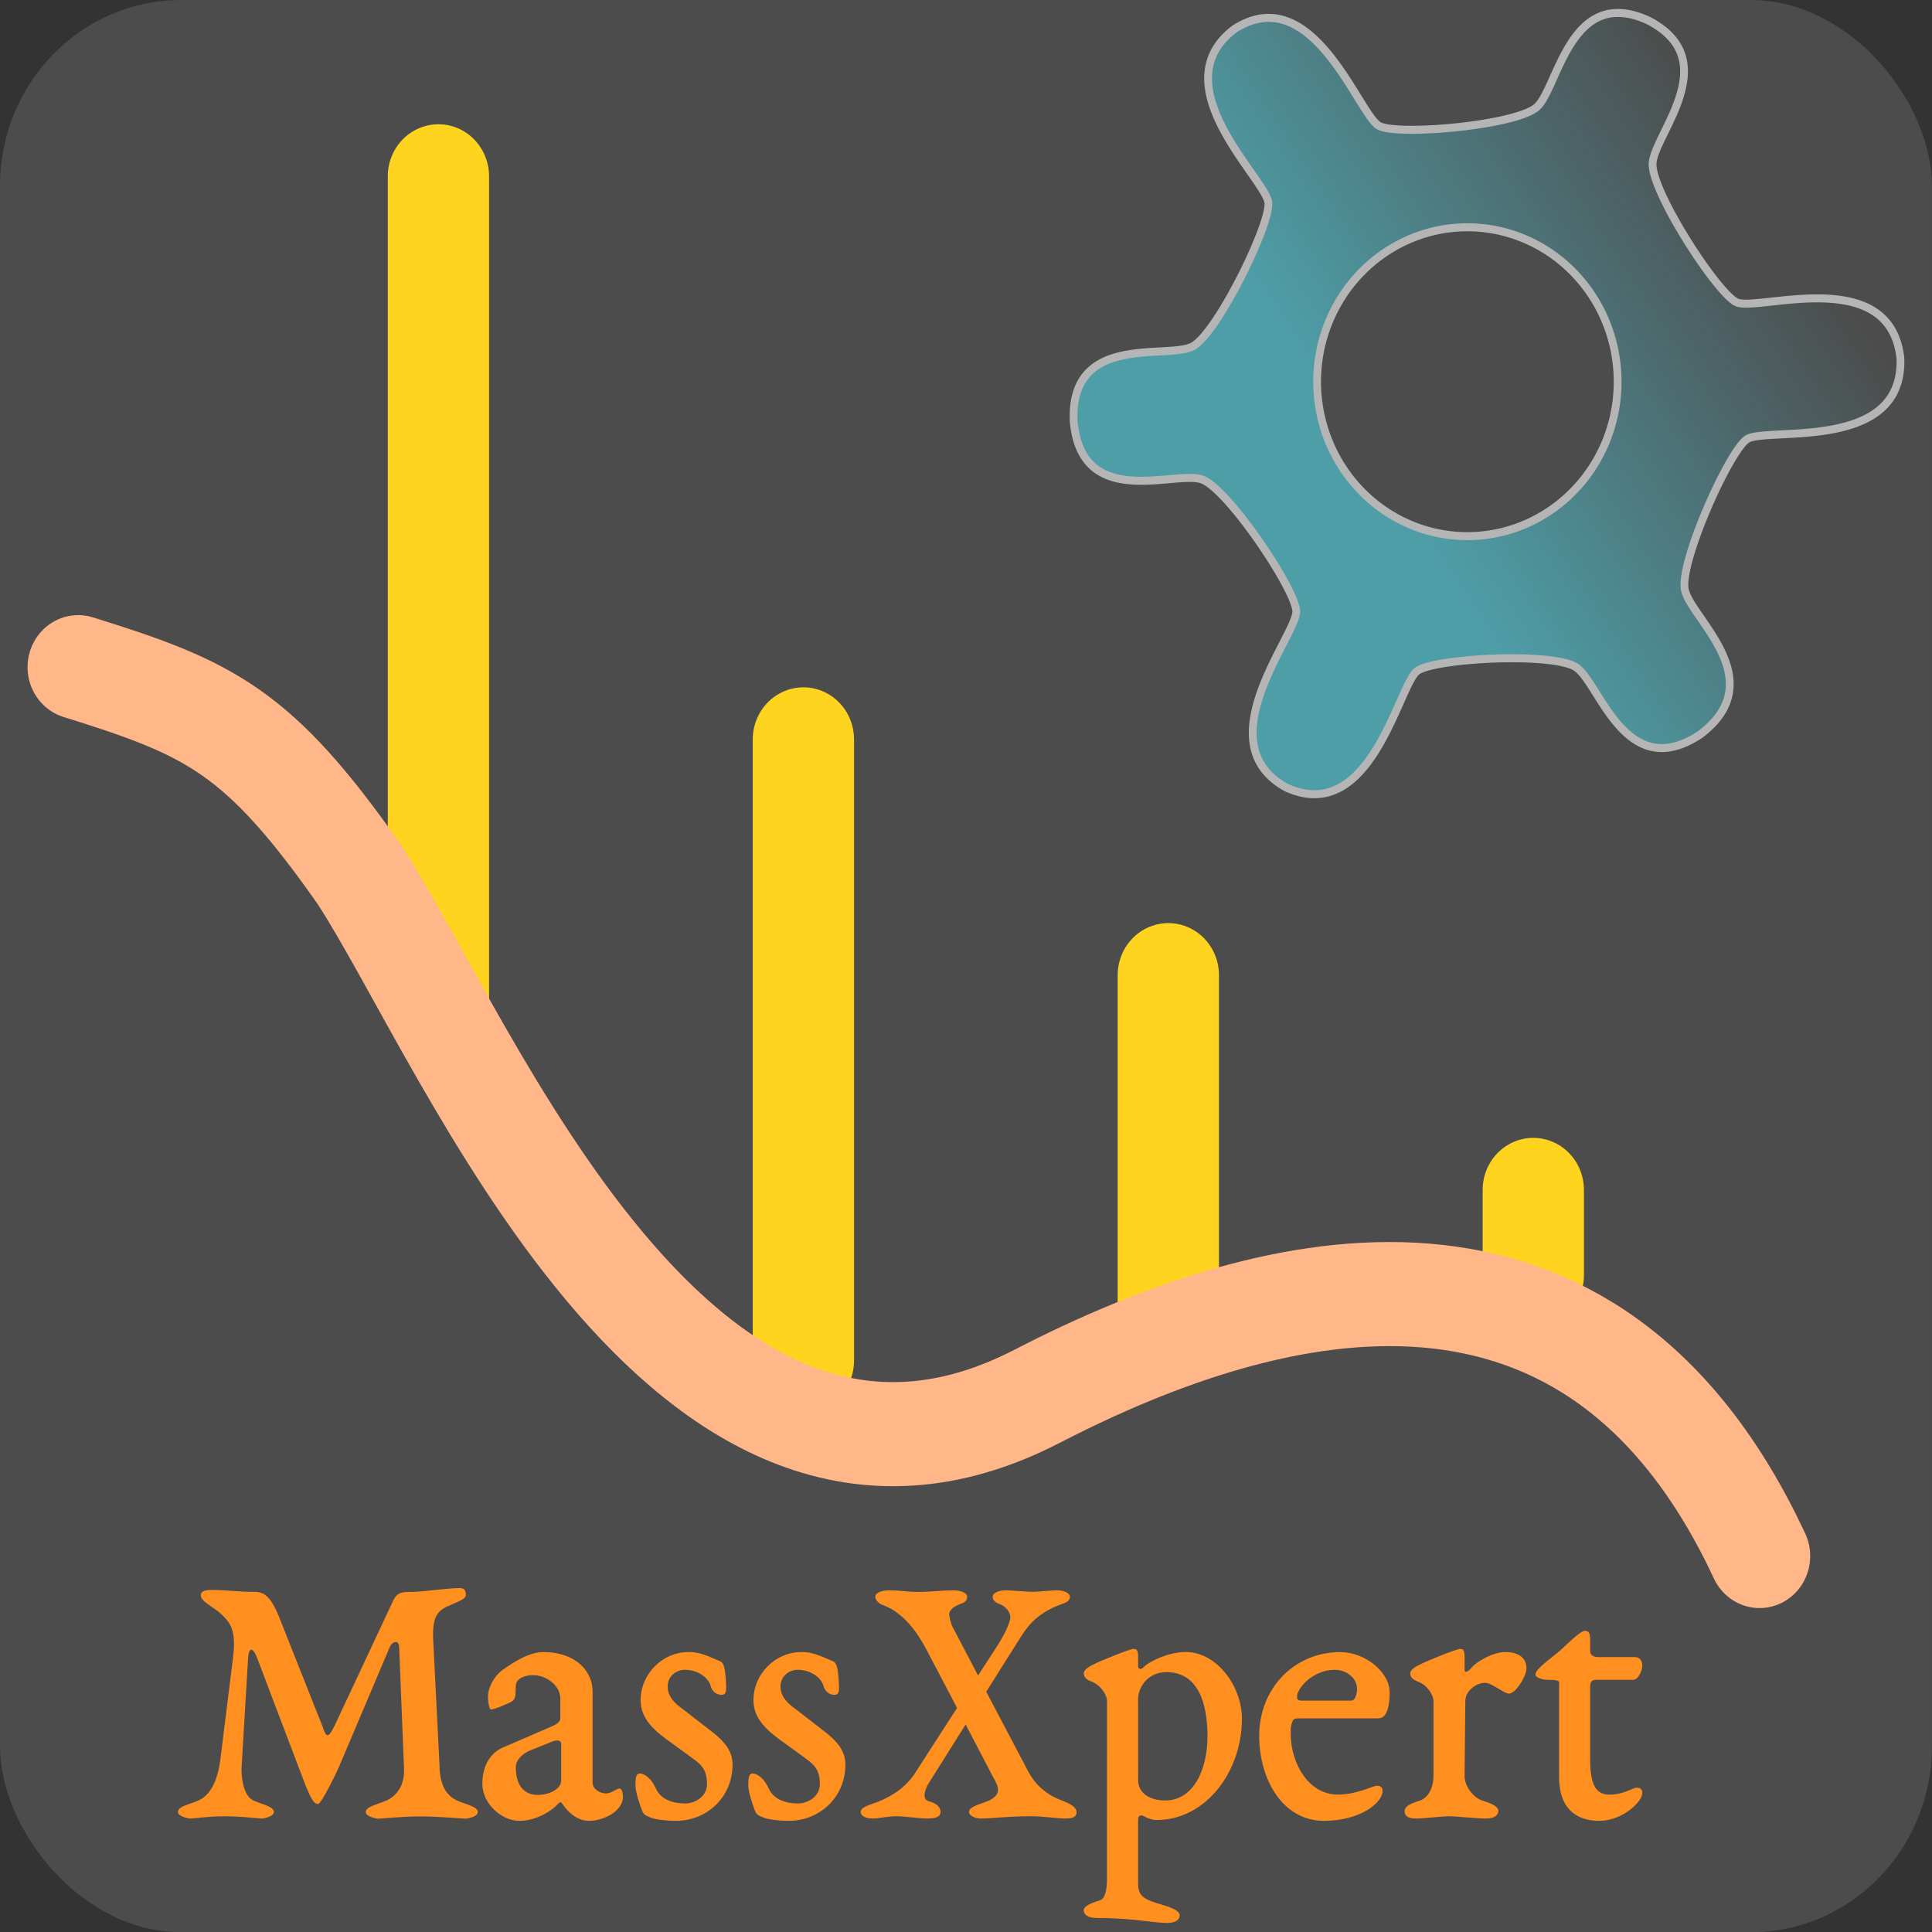 <?xml version="1.0" encoding="UTF-8" standalone="no"?>
<!-- Created with Inkscape (http://www.inkscape.org/) -->

<svg
   width="74.2mm"
   height="74.2mm"
   viewBox="0 0 74.2 74.2"
   version="1.1"
   id="svg1"
   inkscape:version="1.4 (e7c3feb100, 2024-10-09)"
   sodipodi:docname="left-massxpert-button-of-top-banner-graphics.svg"
   xmlns:inkscape="http://www.inkscape.org/namespaces/inkscape"
   xmlns:sodipodi="http://sodipodi.sourceforge.net/DTD/sodipodi-0.dtd"
   xmlns:xlink="http://www.w3.org/1999/xlink"
   xmlns="http://www.w3.org/2000/svg"
   xmlns:svg="http://www.w3.org/2000/svg">
  <rect x="0" y="0" width="74.2" height="74.2" fill="#333333" stroke="none"/>
  <sodipodi:namedview
     id="namedview1"
     pagecolor="#ffffff"
     bordercolor="#666666"
     borderopacity="1.0"
     inkscape:showpageshadow="2"
     inkscape:pageopacity="0.0"
     inkscape:pagecheckerboard="0"
     inkscape:deskcolor="#d1d1d1"
     inkscape:document-units="mm"
     inkscape:zoom="0.98594601"
     inkscape:cx="-33.97752"
     inkscape:cy="141.48848"
     inkscape:current-layer="layer1"
     inkscape:clip-to-page="true" />
  <defs
     id="defs1">
    <linearGradient
       inkscape:collect="always"
       xlink:href="#linearGradient14"
       id="linearGradient11"
       gradientUnits="userSpaceOnUse"
       gradientTransform="matrix(0.604,-0.409,0.409,0.604,7.902,-24.439)"
       x1="-12.869"
       y1="70.776"
       x2="6.667"
       y2="70.776" />
    <linearGradient
       id="linearGradient14"
       inkscape:collect="always">
			<stop
   style="stop-color:#36bccc;stop-opacity:0.686;"
   offset="0.333"
   id="stop14" />

			<stop
   style="stop-color:#36bccc;stop-opacity:0;"
   offset="0.969"
   id="stop15" />

		</linearGradient>
  </defs>
  <g
     inkscape:label="Layer 1"
     inkscape:groupmode="layer"
     id="layer1"
     transform="translate(-67.733,-85.46)">
    <a
       id="massxpert_url_button"
       inkscape:highlight-color="#84b8f0"
       transform="matrix(0.973,0,0,1,56.106,68.689)">
      <g
         id="massxpert-group"
         transform="matrix(2.104,0,0,2.104,-3.677,-9.758)">
        <g
           id="g2">
          <path
             style="font-variation-settings:normal;mix-blend-mode:normal;fill:none;fill-opacity:0.686;fill-rule:evenodd;stroke:#ffce00;stroke-width:1.9;stroke-linecap:round;stroke-linejoin:miter;stroke-miterlimit:4;stroke-dasharray:none;stroke-dashoffset:0;stroke-opacity:1;stop-color:#000000"
             d="M 15.652,30.871 V 15.827"
             id="path6-2"
             sodipodi:nodetypes="cc" />
          <path
             style="font-variation-settings:normal;mix-blend-mode:normal;fill:none;fill-opacity:0.686;fill-rule:evenodd;stroke:#ffce00;stroke-width:1.9;stroke-linecap:round;stroke-linejoin:miter;stroke-miterlimit:4;stroke-dasharray:none;stroke-dashoffset:0;stroke-opacity:1;stop-color:#000000"
             d="M 22.499,37.446 V 26.105"
             id="path7-9"
             sodipodi:nodetypes="cc" />
          <path
             style="font-variation-settings:normal;mix-blend-mode:normal;fill:none;fill-opacity:0.686;fill-rule:evenodd;stroke:#ffce00;stroke-width:1.9;stroke-linecap:round;stroke-linejoin:miter;stroke-miterlimit:4;stroke-dasharray:none;stroke-dashoffset:0;stroke-opacity:1;stop-color:#000000"
             d="M 29.345,36.679 V 30.409"
             id="path8-1"
             sodipodi:nodetypes="cc" />
          <path
             style="font-variation-settings:normal;mix-blend-mode:normal;fill:none;fill-opacity:0.686;fill-rule:evenodd;stroke:#ffce00;stroke-width:1.9;stroke-linecap:round;stroke-linejoin:miter;stroke-miterlimit:4;stroke-dasharray:none;stroke-dashoffset:0;stroke-opacity:1;stop-color:#000000"
             d="M 36.192,35.891 V 34.329"
             id="path9-2"
             sodipodi:nodetypes="cc" />
          <path
             style="font-variation-settings:normal;fill:none;fill-opacity:0.686;fill-rule:evenodd;stroke:#ffad7a;stroke-width:1.9;stroke-linecap:round;stroke-linejoin:miter;stroke-miterlimit:4;stroke-dasharray:none;stroke-dashoffset:0;stroke-opacity:1;stop-color:#000000"
             d="m 40.437,41.012 c -3.128,-6.522 -9.039,-5.184 -13.553,-2.916 -6.695,3.365 -10.675,-6.479 -12.718,-9.528 -1.893,-2.626 -2.807,-3.034 -5.272,-3.781"
             id="path10"
             sodipodi:nodetypes="cssc" />
          <path
             id="path11"
             style="fill:url(#linearGradient11);stroke:#ababab;stroke-width:0.146;stroke-linecap:round;stroke-linejoin:round;stroke-opacity:1;paint-order:markers stroke fill"
             d="m 37.29,17.997 a 2.818,2.818 0 0 1 -0.755,3.914 2.818,2.818 0 0 1 -3.914,-0.755 2.818,2.818 0 0 1 0.755,-3.914 2.818,2.818 0 0 1 3.914,0.755 z m -1.038,-3.428 c -0.406,0.331 -2.567,0.518 -2.947,0.341 -0.381,-0.177 -1.238,-2.693 -2.717,-1.773 -1.404,1.031 0.613,2.762 0.635,3.182 0.023,0.42 -0.955,2.356 -1.413,2.609 -0.458,0.254 -2.319,-0.262 -2.24,1.379 0.157,1.636 1.93,0.87 2.418,1.058 0.488,0.188 1.722,1.972 1.757,2.391 0.035,0.419 -1.725,2.41 -0.182,3.231 1.602,0.701 2.106,-1.909 2.459,-2.136 0.353,-0.228 2.519,-0.338 2.966,-0.066 0.447,0.272 0.922,2.144 2.338,1.229 1.357,-1.002 -0.206,-2.137 -0.293,-2.653 -0.087,-0.516 0.819,-2.487 1.161,-2.731 0.342,-0.243 2.953,0.256 2.885,-1.485 -0.202,-1.73 -2.704,-0.833 -3.08,-1.021 -0.376,-0.188 -1.575,-1.995 -1.569,-2.518 0.006,-0.523 1.374,-1.886 -0.076,-2.621 -1.483,-0.667 -1.697,1.252 -2.102,1.583 z" />
          <path
             d="m 15.675,44.882 -0.12,-2.321 c -0.021,-0.401 0.056,-0.542 0.274,-0.633 0.281,-0.12 0.338,-0.141 0.338,-0.211 0,-0.07 -0.028,-0.12 -0.113,-0.12 -0.225,0 -0.71,0.07 -0.893,0.07 -0.183,0 -0.281,0 -0.359,0.162 l -1.104,2.293 c -0.134,0.267 -0.162,0.155 -0.218,0.007 l -0.823,-2.019 c -0.134,-0.317 -0.253,-0.443 -0.443,-0.443 -0.324,0 -0.528,-0.035 -0.781,-0.035 -0.084,0 -0.239,-0.007 -0.239,0.099 0,0.113 0.253,0.218 0.38,0.338 0.176,0.162 0.288,0.295 0.225,0.795 l -0.239,1.871 c -0.049,0.352 -0.169,0.633 -0.408,0.739 -0.162,0.07 -0.387,0.105 -0.387,0.211 0,0.07 0.155,0.113 0.232,0.12 0.049,0 0.317,-0.042 0.647,-0.042 0.338,0 0.647,0.042 0.696,0.042 0.077,-0.007 0.225,-0.049 0.225,-0.12 0,-0.105 -0.232,-0.141 -0.387,-0.211 -0.183,-0.084 -0.232,-0.429 -0.218,-0.619 l 0.12,-1.962 c 0.007,-0.176 0.07,-0.274 0.176,-0.007 l 0.865,2.216 c 0.148,0.38 0.204,0.436 0.274,0.436 0.063,0 0.359,-0.605 0.387,-0.668 l 0.95,-2.18 c 0.049,-0.127 0.176,-0.155 0.183,-0.021 l 0.091,2.216 c 0.014,0.26 -0.091,0.485 -0.331,0.591 -0.155,0.07 -0.387,0.106 -0.387,0.211 0,0.07 0.155,0.113 0.232,0.12 0.049,0 0.464,-0.042 0.795,-0.042 0.338,0 0.802,0.042 0.851,0.042 0.077,-0.007 0.225,-0.049 0.225,-0.12 0,-0.105 -0.232,-0.141 -0.387,-0.211 -0.239,-0.105 -0.317,-0.331 -0.331,-0.591 z m 1.428,-0.014 c 0,-0.12 0.106,-0.26 0.352,-0.338 l 0.338,-0.134 c 0.077,-0.028 0.162,-0.028 0.162,0.049 v 0.661 c 0,0.169 -0.239,0.267 -0.436,0.267 -0.253,0 -0.415,-0.162 -0.415,-0.506 z m 0.52,-2.103 c -0.26,0 -0.528,0.162 -0.774,0.331 -0.148,0.105 -0.267,0.317 -0.267,0.478 0,0.056 0.014,0.239 0.056,0.239 0.07,0 0.352,-0.12 0.394,-0.148 0.063,-0.042 0.07,-0.099 0.07,-0.274 0,-0.148 0.176,-0.204 0.324,-0.204 0.246,0 0.513,0.183 0.513,0.429 v 0.345 c 0,0.07 -0.035,0.105 -0.162,0.162 l -0.921,0.387 c -0.211,0.091 -0.38,0.309 -0.38,0.661 0,0.352 0.352,0.675 0.696,0.675 0.274,0 0.556,-0.141 0.717,-0.302 0.049,-0.049 0.056,-0.056 0.106,0.014 0.091,0.127 0.253,0.288 0.485,0.288 0.281,0 0.633,-0.183 0.633,-0.436 0,-0.077 -0.021,-0.155 -0.063,-0.155 -0.049,0 -0.155,0.091 -0.253,0.091 -0.12,0 -0.253,-0.084 -0.253,-0.197 v -1.667 c 0,-0.373 -0.324,-0.717 -0.921,-0.717 z m 2.722,0 c -0.492,0 -0.9,0.401 -0.9,0.879 0,0.352 0.274,0.57 0.591,0.788 l 0.338,0.239 c 0.169,0.127 0.317,0.197 0.317,0.506 0,0.211 -0.204,0.352 -0.415,0.352 -0.232,0 -0.45,-0.077 -0.542,-0.267 -0.098,-0.218 -0.239,-0.281 -0.309,-0.281 -0.07,0 -0.077,0.105 -0.077,0.225 0,0.105 0.084,0.352 0.12,0.443 0.035,0.091 0.07,0.099 0.176,0.141 0.07,0.028 0.267,0.056 0.464,0.056 0.577,0 1.062,-0.429 1.062,-1.027 0,-0.246 -0.148,-0.408 -0.338,-0.563 l -0.577,-0.436 c -0.162,-0.113 -0.302,-0.232 -0.302,-0.429 0,-0.176 0.148,-0.302 0.324,-0.302 0.218,0 0.422,0.12 0.478,0.281 0.035,0.141 0.141,0.176 0.211,0.176 0.084,0 0.084,-0.07 0.084,-0.155 0,-0.063 -0.014,-0.267 -0.035,-0.345 -0.021,-0.07 -0.035,-0.091 -0.077,-0.113 -0.225,-0.091 -0.373,-0.169 -0.591,-0.169 z m 2.117,0 c -0.492,0 -0.9,0.401 -0.9,0.879 0,0.352 0.274,0.57 0.591,0.788 l 0.338,0.239 c 0.169,0.127 0.317,0.197 0.317,0.506 0,0.211 -0.204,0.352 -0.415,0.352 -0.232,0 -0.45,-0.077 -0.542,-0.267 -0.098,-0.218 -0.239,-0.281 -0.309,-0.281 -0.07,0 -0.077,0.105 -0.077,0.225 0,0.105 0.084,0.352 0.12,0.443 0.035,0.091 0.07,0.099 0.176,0.141 0.07,0.028 0.267,0.056 0.464,0.056 0.577,0 1.062,-0.429 1.062,-1.027 0,-0.246 -0.148,-0.408 -0.338,-0.563 l -0.577,-0.436 c -0.162,-0.113 -0.302,-0.232 -0.302,-0.429 0,-0.176 0.148,-0.302 0.324,-0.302 0.218,0 0.422,0.12 0.478,0.281 0.035,0.141 0.141,0.176 0.211,0.176 0.084,0 0.084,-0.07 0.084,-0.155 0,-0.063 -0.014,-0.267 -0.035,-0.345 -0.021,-0.07 -0.035,-0.091 -0.077,-0.113 -0.225,-0.091 -0.373,-0.169 -0.591,-0.169 z m 2.771,-0.682 c 0,-0.049 0.028,-0.134 0.232,-0.204 0.063,-0.021 0.106,-0.056 0.106,-0.12 0,-0.084 -0.141,-0.12 -0.246,-0.12 -0.239,0 -0.429,0.028 -0.675,0.028 -0.253,0 -0.281,-0.028 -0.556,-0.028 -0.106,0 -0.246,0.035 -0.246,0.12 0,0.063 0.077,0.127 0.141,0.148 0.464,0.162 0.731,0.647 0.858,0.886 l 0.535,0.992 -0.816,1.231 c -0.183,0.239 -0.373,0.352 -0.605,0.457 -0.155,0.07 -0.387,0.106 -0.387,0.211 0,0.077 0.098,0.12 0.232,0.12 0.106,0 0.267,-0.042 0.443,-0.042 0.134,0 0.443,0.042 0.577,0.042 0.176,0 0.246,-0.042 0.246,-0.12 0,-0.07 -0.042,-0.148 -0.225,-0.197 -0.134,-0.035 -0.063,-0.232 0.014,-0.345 l 0.682,-1.055 0.513,0.957 c 0.091,0.155 0.183,0.309 -0.07,0.429 -0.155,0.07 -0.38,0.106 -0.38,0.211 0,0.077 0.134,0.12 0.225,0.12 0.211,0 0.478,-0.042 0.942,-0.042 0.232,0 0.485,0.042 0.647,0.042 0.134,0 0.204,-0.035 0.204,-0.113 0,-0.07 -0.063,-0.141 -0.281,-0.218 -0.345,-0.127 -0.528,-0.345 -0.626,-0.528 l -0.788,-1.456 0.661,-1.02 c 0.162,-0.246 0.366,-0.45 0.788,-0.591 0.063,-0.021 0.12,-0.056 0.12,-0.12 0,-0.084 -0.141,-0.12 -0.246,-0.12 -0.106,0 -0.345,0.028 -0.45,0.028 -0.106,0 -0.401,-0.028 -0.506,-0.028 -0.106,0 -0.246,0.035 -0.246,0.12 0,0.063 0.056,0.105 0.12,0.127 0.127,0.042 0.211,0.155 0.211,0.239 0,0.113 -0.127,0.345 -0.225,0.499 l -0.38,0.57 -0.478,-0.886 c -0.028,-0.049 -0.063,-0.19 -0.063,-0.225 z m 3.545,1.547 c 0,-0.253 0.211,-0.499 0.528,-0.499 0.612,0 0.774,0.591 0.774,1.175 0,0.577 -0.246,1.168 -0.795,1.168 -0.26,0 -0.506,-0.113 -0.506,-0.373 z m -0.584,3.292 c 0,0.176 -0.035,0.345 -0.127,0.373 -0.19,0.056 -0.309,0.113 -0.309,0.183 0,0.07 0.063,0.141 0.246,0.141 0.654,0 1.076,0.091 1.315,0.091 0.183,0 0.239,-0.07 0.239,-0.141 0,-0.07 -0.113,-0.127 -0.302,-0.183 -0.38,-0.106 -0.478,-0.162 -0.478,-0.408 v -1.132 c 0,-0.063 0.007,-0.099 0.07,-0.099 0.028,0 0.134,0.084 0.274,0.084 0.935,0 1.604,-0.893 1.604,-1.85 0,-0.591 -0.471,-1.217 -1.055,-1.217 -0.317,0 -0.682,0.169 -0.795,0.281 -0.056,0.056 -0.091,0.021 -0.098,-0.014 v -0.127 c 0,-0.134 0,-0.197 -0.084,-0.197 -0.07,0 -0.654,0.232 -0.731,0.274 -0.091,0.042 -0.204,0.099 -0.204,0.176 0,0.077 0.07,0.12 0.148,0.148 0.169,0.063 0.288,0.239 0.288,0.359 z m 3.566,-3.348 c 0,-0.141 0.288,-0.485 0.71,-0.485 0.204,0 0.415,0.141 0.415,0.345 0,0.099 -0.035,0.218 -0.106,0.218 h -0.928 c -0.084,0 -0.091,-0.028 -0.091,-0.077 z m 1.737,-0.077 c 0,-0.359 -0.45,-0.731 -0.928,-0.731 -0.858,0 -1.519,0.661 -1.519,1.526 0,0.795 0.436,1.554 1.217,1.554 0.689,0 1.097,-0.338 1.097,-0.542 0,-0.07 -0.035,-0.099 -0.106,-0.099 -0.07,0 -0.38,0.162 -0.731,0.162 -0.556,0 -0.886,-0.577 -0.886,-1.111 0,-0.12 0,-0.134 0.028,-0.211 0.021,-0.056 0.035,-0.07 0.134,-0.07 h 1.484 c 0.183,0 0.211,-0.288 0.211,-0.478 z m 1.118,2.265 c 0.113,0 0.528,0.042 0.682,0.042 0.183,0 0.239,-0.07 0.239,-0.141 0,-0.07 -0.098,-0.127 -0.288,-0.183 -0.19,-0.056 -0.345,-0.274 -0.345,-0.45 l 0.014,-1.372 c 0,-0.183 0.204,-0.331 0.366,-0.331 0.141,0 0.352,0.197 0.457,0.197 0.035,0 0.091,-0.042 0.113,-0.063 0.113,-0.113 0.211,-0.295 0.211,-0.401 0,-0.162 -0.113,-0.295 -0.401,-0.295 -0.211,0 -0.506,0.155 -0.619,0.274 -0.035,0.042 -0.141,0.148 -0.141,0.042 v -0.176 c 0,-0.134 0,-0.197 -0.084,-0.197 -0.07,0 -0.654,0.232 -0.731,0.274 -0.091,0.042 -0.204,0.099 -0.204,0.176 0,0.077 0.07,0.12 0.148,0.148 0.169,0.063 0.288,0.239 0.288,0.359 v 1.365 c 0,0.176 -0.077,0.394 -0.267,0.45 -0.19,0.056 -0.274,0.113 -0.274,0.183 0,0.07 0.028,0.141 0.211,0.141 0.155,0 0.492,-0.042 0.626,-0.042 z m 2.82,0.084 c 0.422,0 0.802,-0.345 0.802,-0.506 0,-0.07 -0.035,-0.099 -0.106,-0.099 -0.07,0 -0.246,0.127 -0.506,0.127 -0.246,0 -0.366,-0.155 -0.366,-0.647 v -1.315 c 0,-0.099 0.028,-0.134 0.113,-0.134 h 0.696 c 0.098,0 0.169,-0.183 0.169,-0.253 0,-0.07 -0.028,-0.162 -0.141,-0.162 h -0.682 c -0.091,0 -0.155,-0.035 -0.155,-0.106 v -0.197 c 0,-0.12 -0.014,-0.176 -0.098,-0.176 -0.091,0 -0.359,0.267 -0.457,0.352 -0.176,0.148 -0.471,0.345 -0.471,0.443 0,0.07 0.162,0.099 0.225,0.099 0.26,0 0.218,0.035 0.218,0.099 v 1.674 c 0,0.598 0.345,0.802 0.76,0.802 z"
             id="text11"
             style="font-size:53.88px;line-height:1;font-family:'EB Garamond';-inkscape-font-specification:'EB Garamond';letter-spacing:0px;word-spacing:0px;fill:#ff8100;fill-opacity:1;stroke-width:0.27"
             aria-label="MassXpert" />
        </g>
        <rect
           style="fill:#ffffff;fill-opacity:0.122;stroke:none;stroke-width:0.184;stroke-linecap:round;stroke-linejoin:round;stroke-dasharray:none;paint-order:markers stroke fill"
           id="rect1"
           width="36.243"
           height="35.268"
           x="7.427"
           y="12.61"
           ry="3.392" />
      </g>
    </a>
  </g>
</svg>
